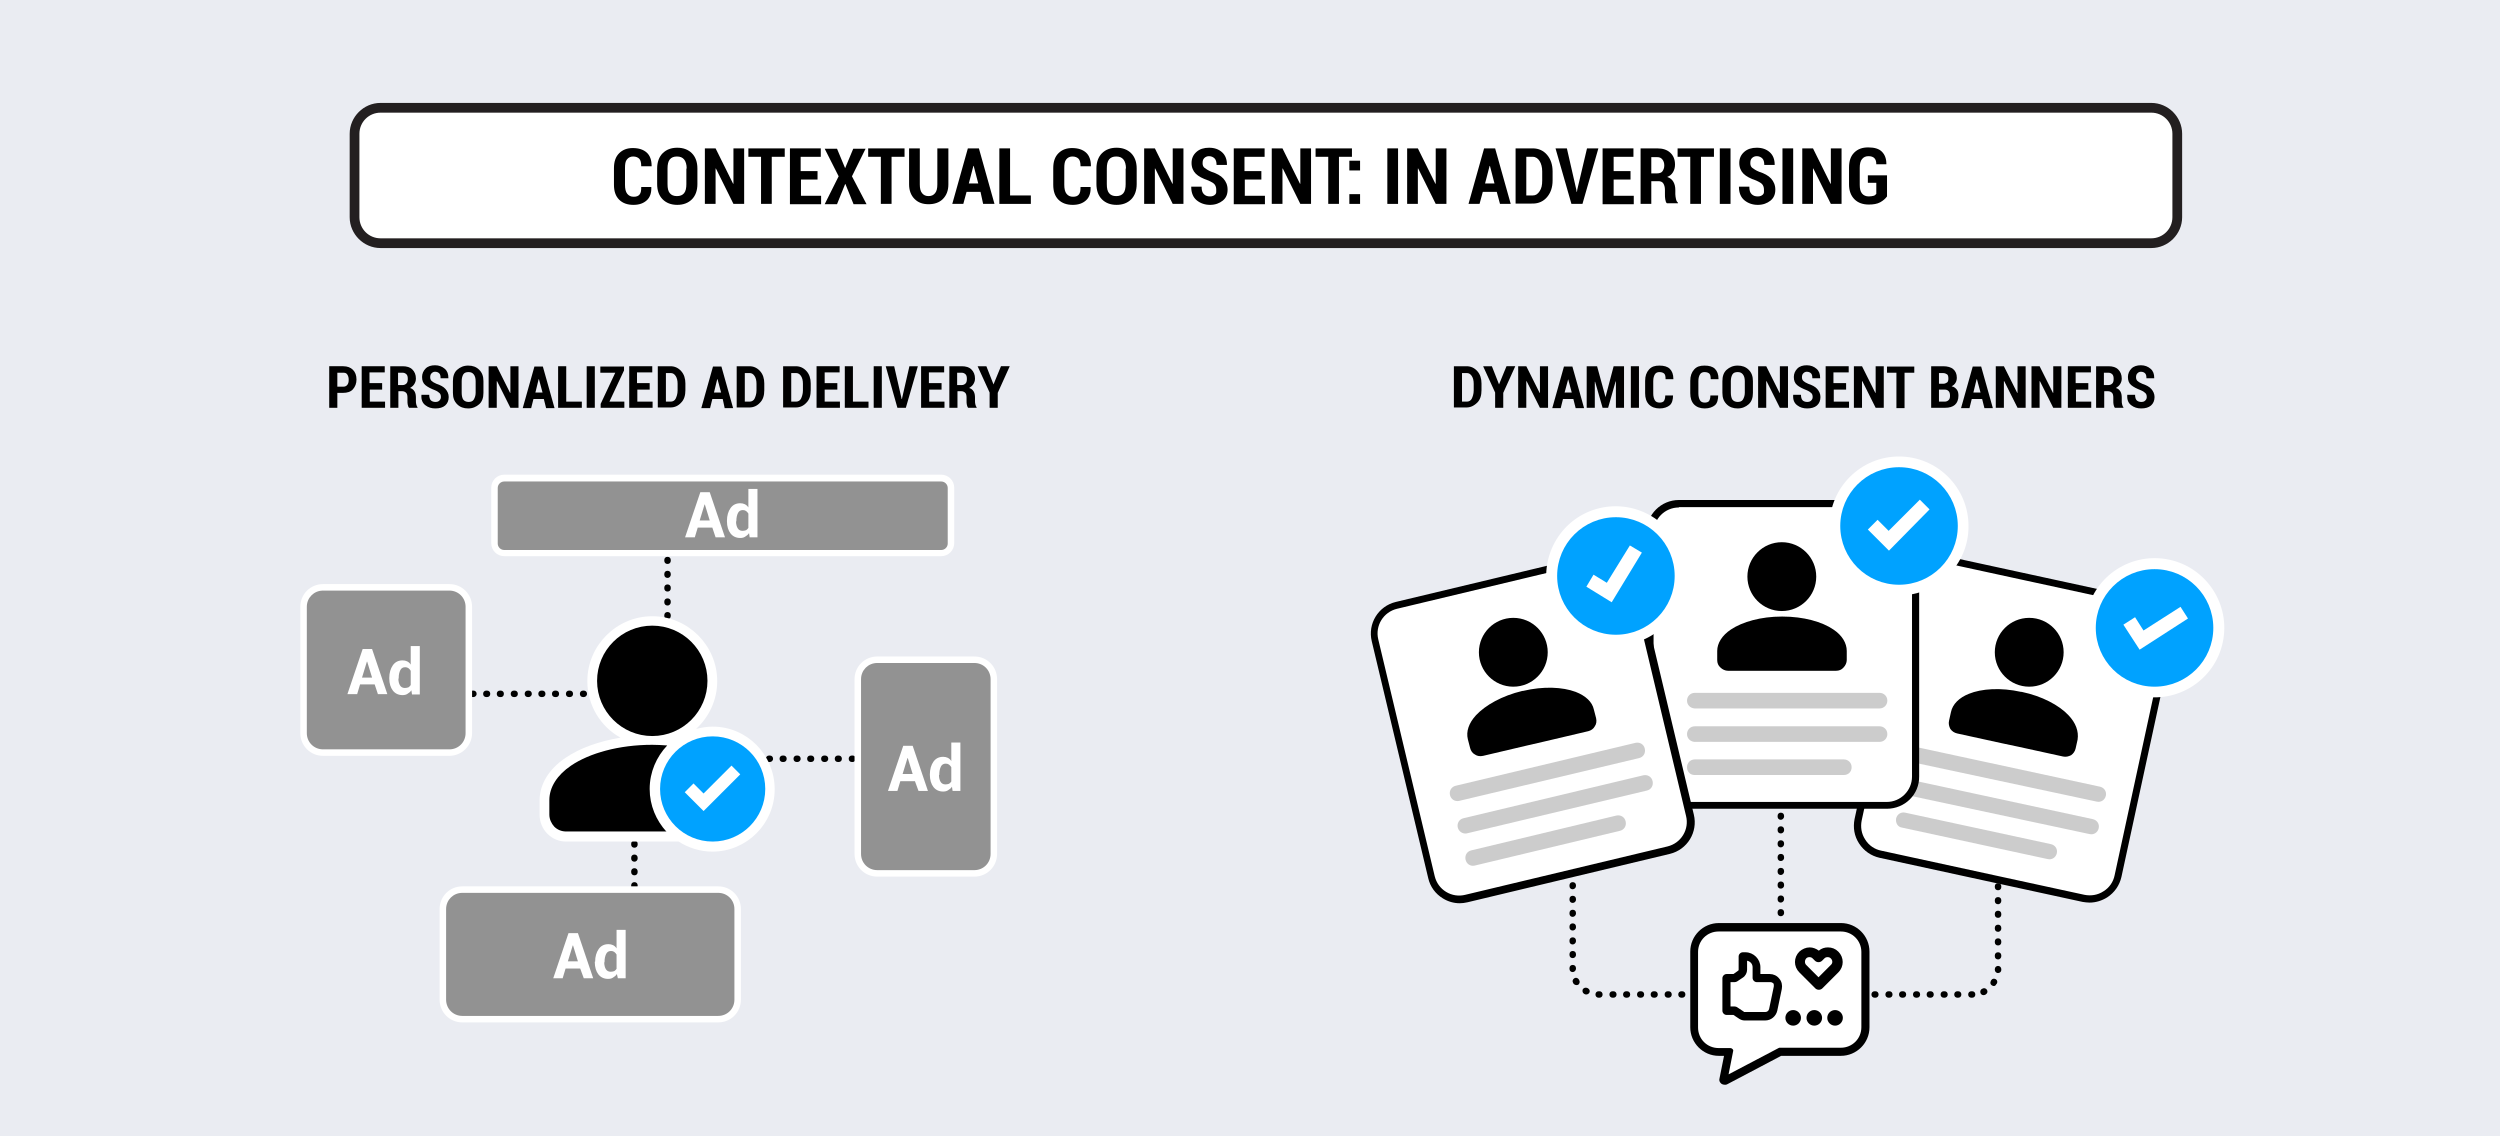 <?xml version="1.0" encoding="utf-8"?>
<!-- Generator: Adobe Illustrator 27.9.6, SVG Export Plug-In . SVG Version: 9.03 Build 54986)  -->
<!DOCTYPE svg PUBLIC "-//W3C//DTD SVG 1.1//EN" "http://www.w3.org/Graphics/SVG/1.1/DTD/svg11.dtd">
<svg version="1.1" id="Layer_1" xmlns:x="http://ns.adobe.com/Extensibility/1.0/" xmlns:i="http://ns.adobe.com/AdobeIllustrator/10.0/" xmlns:graph="http://ns.adobe.com/Graphs/1.0/"
	 xmlns="http://www.w3.org/2000/svg" xmlns:xlink="http://www.w3.org/1999/xlink" x="0px" y="0px" width="770px" height="350px"
	 viewBox="0 0 770 350" style="enable-background:new 0 0 770 350;" xml:space="preserve">
<style type="text/css">
	.st0{fill:#EAECF2;}
	.st1{fill-rule:evenodd;clip-rule:evenodd;fill:#FFFFFF;}
	.st2{fill:#FFFFFF;}
	.st3{fill:#231F20;}
	.st4{fill:#929292;}
	.st5{fill-rule:evenodd;clip-rule:evenodd;}
	.st6{fill-rule:evenodd;clip-rule:evenodd;fill:#00A2FF;}
	.st7{fill:#CCCCCC;}
</style>
<rect x="0" class="st0" width="770" height="350"/>
<g>
	<path d="M205.6,195c-0.6,0-1-0.4-1-1v-0.2c0-0.6,0.4-1,1-1s1,0.4,1,1v0.2C206.6,194.5,206.2,195,205.6,195z M205.6,190.7
		c-0.6,0-1-0.4-1-1v-0.2c0-0.6,0.4-1,1-1s1,0.4,1,1v0.2C206.6,190.3,206.2,190.7,205.6,190.7z M205.6,186.5c-0.6,0-1-0.4-1-1v-0.2
		c0-0.6,0.4-1,1-1s1,0.4,1,1v0.2C206.6,186,206.2,186.5,205.6,186.5z M205.6,182.2c-0.6,0-1-0.4-1-1V181c0-0.6,0.4-1,1-1s1,0.4,1,1
		v0.2C206.6,181.8,206.2,182.2,205.6,182.2z M205.6,178c-0.6,0-1-0.4-1-1v-0.2c0-0.6,0.4-1,1-1s1,0.4,1,1v0.2
		C206.6,177.5,206.2,178,205.6,178z M205.6,173.7c-0.6,0-1-0.4-1-1v-0.2c0-0.6,0.4-1,1-1s1,0.4,1,1v0.2
		C206.6,173.3,206.2,173.7,205.6,173.7z M205.6,169.5c-0.6,0-1-0.4-1-1v-0.2c0-0.6,0.4-1,1-1s1,0.4,1,1v0.2
		C206.6,169,206.2,169.5,205.6,169.5z M205.6,165.2c-0.6,0-1-0.4-1-1V164c0-0.6,0.4-1,1-1s1,0.4,1,1v0.2
		C206.6,164.8,206.2,165.2,205.6,165.2z"/>
</g>
<g>
	<path d="M195.4,273.9c-0.6,0-1-0.4-1-1v-0.2c0-0.6,0.4-1,1-1s1,0.4,1,1v0.2C196.4,273.4,196,273.9,195.4,273.9z M195.4,269.6
		c-0.6,0-1-0.4-1-1v-0.2c0-0.6,0.4-1,1-1s1,0.4,1,1v0.2C196.4,269.2,196,269.6,195.4,269.6z M195.4,265.4c-0.6,0-1-0.4-1-1v-0.2
		c0-0.6,0.4-1,1-1s1,0.4,1,1v0.2C196.4,264.9,196,265.4,195.4,265.4z M195.4,261.1c-0.6,0-1-0.4-1-1v-0.2c0-0.6,0.4-1,1-1s1,0.4,1,1
		v0.2C196.4,260.7,196,261.1,195.4,261.1z M195.4,256.9c-0.6,0-1-0.4-1-1v-0.2c0-0.6,0.4-1,1-1s1,0.4,1,1v0.2
		C196.4,256.4,196,256.9,195.4,256.9z"/>
</g>
<g>
	<path d="M188.3,214.7H188c-0.6,0-1-0.4-1-1s0.4-1,1-1h0.2c0.6,0,1,0.4,1,1S188.8,214.7,188.3,214.7z M184,214.7h-0.2
		c-0.6,0-1-0.4-1-1s0.4-1,1-1h0.2c0.6,0,1,0.4,1,1S184.6,214.7,184,214.7z M179.8,214.7h-0.2c-0.6,0-1-0.4-1-1s0.4-1,1-1h0.2
		c0.6,0,1,0.4,1,1S180.3,214.7,179.8,214.7z M175.5,214.7h-0.2c-0.6,0-1-0.4-1-1s0.4-1,1-1h0.2c0.6,0,1,0.4,1,1
		S176.1,214.7,175.5,214.7z M171.3,214.7H171c-0.6,0-1-0.4-1-1s0.4-1,1-1h0.2c0.6,0,1,0.4,1,1S171.8,214.7,171.3,214.7z M167,214.7
		h-0.2c-0.6,0-1-0.4-1-1s0.4-1,1-1h0.2c0.6,0,1,0.4,1,1S167.6,214.7,167,214.7z M162.8,214.7h-0.2c-0.6,0-1-0.4-1-1s0.4-1,1-1h0.2
		c0.6,0,1,0.4,1,1S163.3,214.7,162.8,214.7z M158.5,214.7h-0.2c-0.6,0-1-0.4-1-1s0.4-1,1-1h0.2c0.6,0,1,0.4,1,1
		S159.1,214.7,158.5,214.7z M154.3,214.7H154c-0.6,0-1-0.4-1-1s0.4-1,1-1h0.2c0.6,0,1,0.4,1,1S154.8,214.7,154.3,214.7z M150,214.7
		h-0.2c-0.6,0-1-0.4-1-1s0.4-1,1-1h0.2c0.6,0,1,0.4,1,1S150.6,214.7,150,214.7z M145.8,214.7h-0.2c-0.6,0-1-0.4-1-1s0.4-1,1-1h0.2
		c0.6,0,1,0.4,1,1S146.3,214.7,145.8,214.7z"/>
</g>
<g>
	<path d="M266.8,234.7h-0.2c-0.6,0-1-0.4-1-1s0.4-1,1-1h0.2c0.6,0,1,0.4,1,1S267.4,234.7,266.8,234.7z M262.6,234.7h-0.2
		c-0.6,0-1-0.4-1-1s0.4-1,1-1h0.2c0.6,0,1,0.4,1,1S263.1,234.7,262.6,234.7z M258.3,234.7h-0.2c-0.6,0-1-0.4-1-1s0.4-1,1-1h0.2
		c0.6,0,1,0.4,1,1S258.9,234.7,258.3,234.7z M254.1,234.7h-0.2c-0.6,0-1-0.4-1-1s0.4-1,1-1h0.2c0.6,0,1,0.4,1,1
		S254.6,234.7,254.1,234.7z M249.8,234.7h-0.2c-0.6,0-1-0.4-1-1s0.4-1,1-1h0.2c0.6,0,1,0.4,1,1S250.4,234.7,249.8,234.7z
		 M245.6,234.7h-0.2c-0.6,0-1-0.4-1-1s0.4-1,1-1h0.2c0.6,0,1,0.4,1,1S246.1,234.7,245.6,234.7z M241.3,234.7h-0.2c-0.6,0-1-0.4-1-1
		s0.4-1,1-1h0.2c0.6,0,1,0.4,1,1S241.9,234.7,241.3,234.7z M237.1,234.7h-0.2c-0.6,0-1-0.4-1-1s0.4-1,1-1h0.2c0.6,0,1,0.4,1,1
		S237.6,234.7,237.1,234.7z"/>
</g>
<path class="st1" d="M219.5,223.8c-1.8,0-3.4,0.3-5.1,0.7c4-3.7,6.5-8.9,6.5-14.7c0-11-9-20-20-20c-11,0-20,9-20,20
	c0,7.5,4.1,14,10.2,17.4c-6.6,1.1-12.5,3.2-16.9,6.2c-5.2,3.5-8,8.2-8,13.1v4.5c0,2.2,0.9,4.3,2.4,5.8c1.6,1.6,3.6,2.4,5.8,2.4h34.6
	c3,1.9,6.6,3.1,10.4,3.1c10.6,0,19.2-8.6,19.2-19.2S230.1,223.8,219.5,223.8z"/>
<g>
	<path d="M447.8,125.6v-12.8h3.9c1.3,0,2.4,0.5,3.3,1.5s1.3,2.3,1.3,3.8v2.1c0,1.6-0.4,2.9-1.3,3.8s-2,1.5-3.3,1.5H447.8z
		 M450.3,114.8v8.9h1.5c0.6,0,1.2-0.3,1.5-0.9s0.6-1.5,0.6-2.5v-2.1c0-1-0.2-1.8-0.6-2.4s-0.9-0.9-1.5-0.9H450.3z"/>
	<path d="M461.7,118.4L461.7,118.4l2.3-5.6h2.7l-3.7,8.2v4.6h-2.5v-4.7l-3.7-8.1h2.7L461.7,118.4z"/>
	<path d="M476.8,125.6h-2.5l-4.1-8.2l-0.1,0v8.2h-2.5v-12.8h2.5l4.1,8.2l0.1,0v-8.2h2.5V125.6z"/>
	<path d="M484.6,122.9h-3.2l-0.7,2.8h-2.6l3.6-12.8h2.6l3.6,12.8h-2.6L484.6,122.9z M481.9,120.9h2.2l-1.1-4.1H483L481.9,120.9z"/>
	<path d="M494.5,122.3L494.5,122.3l2.5-9.5h3.2v12.8h-2.5v-8.1l-0.1,0l-2.3,8.1h-1.7l-2.3-8l-0.1,0v8h-2.5v-12.8h3.2L494.5,122.3z"
		/>
	<path d="M504.8,125.6h-2.5v-12.8h2.5V125.6z"/>
	<path d="M515.3,121.7L515.3,121.7c0,1.4-0.3,2.5-1,3.1s-1.8,1-3.1,1c-1.4,0-2.5-0.4-3.3-1.2s-1.2-2-1.2-3.5v-3.8
		c0-1.5,0.4-2.6,1.2-3.5s1.8-1.2,3.2-1.2c1.4,0,2.5,0.3,3.2,1s1.1,1.7,1.1,3.1l0,0.1h-2.4c0-0.8-0.1-1.4-0.4-1.7s-0.8-0.5-1.5-0.5
		c-0.6,0-1.1,0.2-1.4,0.7s-0.5,1.1-0.5,2.1v3.8c0,0.9,0.2,1.6,0.5,2.1s0.8,0.7,1.5,0.7c0.6,0,1.1-0.2,1.3-0.5s0.4-0.9,0.4-1.7H515.3
		z"/>
	<path d="M529.2,121.7L529.2,121.7c0,1.4-0.3,2.5-1,3.1s-1.8,1-3.1,1c-1.4,0-2.5-0.4-3.3-1.2s-1.2-2-1.2-3.5v-3.8
		c0-1.5,0.4-2.6,1.2-3.5s1.8-1.2,3.2-1.2c1.4,0,2.5,0.3,3.2,1s1.1,1.7,1.1,3.1l0,0.1h-2.4c0-0.8-0.1-1.4-0.4-1.7s-0.8-0.5-1.5-0.5
		c-0.6,0-1.1,0.2-1.4,0.7s-0.5,1.1-0.5,2.1v3.8c0,0.9,0.2,1.6,0.5,2.1s0.8,0.7,1.5,0.7c0.6,0,1.1-0.2,1.3-0.5s0.4-0.9,0.4-1.7H529.2
		z"/>
	<path d="M539.9,121c0,1.5-0.4,2.7-1.3,3.5s-2,1.3-3.4,1.3s-2.5-0.4-3.4-1.3s-1.3-2-1.3-3.5v-3.6c0-1.5,0.4-2.7,1.3-3.5
		s2-1.3,3.4-1.3s2.5,0.4,3.4,1.3s1.3,2,1.3,3.5V121z M537.4,117.4c0-0.9-0.2-1.6-0.6-2.1s-0.9-0.7-1.6-0.7c-0.7,0-1.3,0.2-1.6,0.7
		s-0.5,1.2-0.5,2.1v3.6c0,0.9,0.2,1.7,0.5,2.1s0.9,0.7,1.6,0.7s1.3-0.2,1.6-0.7s0.6-1.2,0.6-2.1V117.4z"/>
	<path d="M550.7,125.6h-2.5l-4.1-8.2l-0.1,0v8.2h-2.5v-12.8h2.5l4.1,8.2l0.1,0v-8.2h2.5V125.6z"/>
	<path d="M558.3,122.3c0-0.5-0.1-0.9-0.4-1.2s-0.7-0.6-1.4-0.9c-1.3-0.5-2.3-1-3-1.6s-1-1.4-1-2.5c0-1,0.4-1.9,1.1-2.6s1.7-1,2.9-1
		c1.2,0,2.2,0.4,3,1.1s1.1,1.6,1.1,2.8l0,0.1h-2.4c0-0.7-0.1-1.2-0.4-1.5s-0.7-0.5-1.3-0.5c-0.5,0-0.8,0.2-1.1,0.5s-0.4,0.7-0.4,1.2
		c0,0.4,0.1,0.8,0.4,1.1s0.8,0.6,1.5,0.9c1.2,0.4,2.2,0.9,2.8,1.6s1,1.5,1,2.5c0,1.1-0.4,2-1.1,2.6s-1.7,0.9-3,0.9
		c-1.2,0-2.2-0.3-3.1-1s-1.3-1.7-1.2-3.1l0-0.1h2.4c0,0.8,0.2,1.4,0.5,1.7s0.8,0.5,1.4,0.5c0.5,0,0.9-0.1,1.2-0.4
		S558.3,122.8,558.3,122.3z"/>
	<path d="M568.7,120h-3.9v3.7h4.7v1.9h-7.2v-12.8h7.1v1.9h-4.7v3.3h3.9V120z"/>
	<path d="M580.2,125.6h-2.5l-4.1-8.2l-0.1,0v8.2h-2.5v-12.8h2.5l4.1,8.2l0.1,0v-8.2h2.5V125.6z"/>
	<path d="M589.6,114.8h-3v10.9h-2.5v-10.9h-2.9v-1.9h8.4V114.8z"/>
	<path d="M594.8,125.6v-12.8h3.7c1.3,0,2.4,0.3,3.1,0.9s1.1,1.5,1.1,2.6c0,0.6-0.1,1.1-0.4,1.6s-0.7,0.8-1.2,1.1
		c0.7,0.1,1.2,0.5,1.6,1s0.5,1.2,0.5,1.9c0,1.2-0.4,2.2-1.1,2.8s-1.7,0.9-3,0.9H594.8z M597.2,118.2h1.3c0.5,0,0.9-0.2,1.2-0.4
		s0.4-0.7,0.4-1.2c0-0.6-0.1-1.1-0.4-1.3s-0.7-0.4-1.3-0.4h-1.2V118.2z M597.2,120v3.7h1.8c0.5,0,0.9-0.2,1.2-0.5s0.4-0.7,0.4-1.3
		c0-0.6-0.1-1.1-0.4-1.4s-0.6-0.5-1.2-0.5H599H597.2z"/>
	<path d="M610.5,122.9h-3.2l-0.7,2.8H604l3.6-12.8h2.6l3.6,12.8h-2.6L610.5,122.9z M607.8,120.9h2.2l-1.1-4.1h-0.1L607.8,120.9z"/>
	<path d="M623.9,125.6h-2.5l-4.1-8.2l-0.1,0v8.2h-2.5v-12.8h2.5l4.1,8.2l0.1,0v-8.2h2.5V125.6z"/>
	<path d="M634.9,125.6h-2.5l-4.1-8.2l-0.1,0v8.2h-2.5v-12.8h2.5l4.1,8.2l0.1,0v-8.2h2.5V125.6z"/>
	<path d="M643.3,120h-3.9v3.7h4.7v1.9h-7.2v-12.8h7.1v1.9h-4.7v3.3h3.9V120z"/>
	<path d="M648.1,120.5v5.1h-2.5v-12.8h3.8c1.3,0,2.3,0.3,3,1s1.1,1.6,1.1,2.8c0,0.7-0.2,1.2-0.5,1.7s-0.8,0.9-1.3,1.2
		c0.7,0.2,1.1,0.6,1.4,1.1s0.4,1.2,0.4,1.9v0.9c0,0.4,0,0.7,0.1,1.1s0.2,0.7,0.4,0.9v0.2h-2.6c-0.2-0.2-0.3-0.5-0.4-0.9
		s-0.1-0.8-0.1-1.3v-0.9c0-0.7-0.1-1.2-0.4-1.5s-0.7-0.5-1.2-0.5H648.1z M648.1,118.6h1.3c0.5,0,0.9-0.2,1.2-0.5s0.4-0.8,0.4-1.4
		c0-0.6-0.1-1.1-0.4-1.4s-0.7-0.5-1.2-0.5h-1.4V118.6z"/>
	<path d="M661.2,122.3c0-0.5-0.1-0.9-0.4-1.2s-0.7-0.6-1.4-0.9c-1.3-0.5-2.3-1-3-1.6s-1-1.4-1-2.5c0-1,0.4-1.9,1.1-2.6s1.7-1,2.9-1
		c1.2,0,2.2,0.4,3,1.1s1.1,1.6,1.1,2.8l0,0.1h-2.4c0-0.7-0.1-1.2-0.4-1.5s-0.7-0.5-1.3-0.5c-0.5,0-0.8,0.2-1.1,0.5s-0.4,0.7-0.4,1.2
		c0,0.4,0.1,0.8,0.4,1.1s0.8,0.6,1.5,0.9c1.2,0.4,2.2,0.9,2.8,1.6s1,1.5,1,2.5c0,1.1-0.4,2-1.1,2.6s-1.7,0.9-3,0.9
		c-1.2,0-2.2-0.3-3.1-1s-1.3-1.7-1.2-3.1l0-0.1h2.4c0,0.8,0.2,1.4,0.5,1.7s0.8,0.5,1.4,0.5c0.5,0,0.9-0.1,1.2-0.4
		S661.2,122.8,661.2,122.3z"/>
</g>
<g>
	<path d="M103.9,121v4.6h-2.5v-12.8h4.3c1.3,0,2.3,0.4,3,1.1s1.1,1.7,1.1,3c0,1.2-0.4,2.2-1.1,3s-1.8,1.1-3,1.1H103.9z M103.9,119.1
		h1.8c0.6,0,1-0.2,1.3-0.6s0.4-0.9,0.4-1.5c0-0.6-0.1-1.1-0.4-1.6s-0.7-0.6-1.3-0.6h-1.8V119.1z"/>
	<path d="M117.8,120h-3.9v3.7h4.7v1.9h-7.2v-12.8h7.1v1.9h-4.7v3.3h3.9V120z"/>
	<path d="M122.7,120.5v5.1h-2.5v-12.8h3.8c1.3,0,2.3,0.3,3,1s1.1,1.6,1.1,2.8c0,0.7-0.2,1.2-0.5,1.7s-0.8,0.9-1.3,1.2
		c0.7,0.2,1.1,0.6,1.4,1.1s0.4,1.2,0.4,1.9v0.9c0,0.4,0,0.7,0.1,1.1s0.2,0.7,0.4,0.9v0.2h-2.6c-0.2-0.2-0.3-0.5-0.4-0.9
		s-0.1-0.8-0.1-1.3v-0.9c0-0.7-0.1-1.2-0.4-1.5s-0.7-0.5-1.2-0.5H122.7z M122.7,118.6h1.3c0.5,0,0.9-0.2,1.2-0.5s0.4-0.8,0.4-1.4
		c0-0.6-0.1-1.1-0.4-1.4s-0.7-0.5-1.2-0.5h-1.4V118.6z"/>
	<path d="M135.8,122.3c0-0.5-0.1-0.9-0.4-1.2s-0.7-0.6-1.4-0.9c-1.3-0.5-2.3-1-3-1.6s-1-1.4-1-2.5c0-1,0.4-1.9,1.1-2.6s1.7-1,2.9-1
		c1.2,0,2.2,0.4,3,1.1s1.1,1.6,1.1,2.8l0,0.1h-2.4c0-0.7-0.1-1.2-0.4-1.5s-0.7-0.5-1.3-0.5c-0.5,0-0.8,0.2-1.1,0.5s-0.4,0.7-0.4,1.2
		c0,0.4,0.1,0.8,0.4,1.1s0.8,0.6,1.5,0.9c1.2,0.4,2.2,0.9,2.8,1.6s1,1.5,1,2.5c0,1.1-0.4,2-1.1,2.6s-1.7,0.9-3,0.9
		c-1.2,0-2.2-0.3-3.1-1c-0.9-0.7-1.3-1.7-1.2-3.1l0-0.1h2.4c0,0.8,0.2,1.4,0.5,1.7s0.8,0.5,1.4,0.5c0.5,0,0.9-0.1,1.2-0.4
		S135.8,122.8,135.8,122.3z"/>
	<path d="M148.9,121c0,1.5-0.4,2.7-1.3,3.5s-2,1.3-3.4,1.3s-2.5-0.4-3.4-1.3s-1.3-2-1.3-3.5v-3.6c0-1.5,0.4-2.7,1.3-3.5
		s2-1.3,3.4-1.3s2.5,0.4,3.4,1.3s1.3,2,1.3,3.5V121z M146.5,117.4c0-0.9-0.2-1.6-0.6-2.1s-0.9-0.7-1.6-0.7c-0.7,0-1.3,0.2-1.6,0.7
		s-0.5,1.2-0.5,2.1v3.6c0,0.9,0.2,1.7,0.5,2.1s0.9,0.7,1.6,0.7s1.3-0.2,1.6-0.7s0.6-1.2,0.6-2.1V117.4z"/>
	<path d="M159.7,125.6h-2.5l-4.1-8.2l-0.1,0v8.2h-2.5v-12.8h2.5l4.1,8.2l0.1,0v-8.2h2.5V125.6z"/>
	<path d="M167.5,122.9h-3.2l-0.7,2.8H161l3.6-12.8h2.6l3.6,12.8h-2.6L167.5,122.9z M164.9,120.9h2.2l-1.1-4.1h-0.1L164.9,120.9z"/>
	<path d="M174.4,123.7h4.8v1.9h-7.3v-12.8h2.5V123.7z"/>
	<path d="M183.2,125.6h-2.5v-12.8h2.5V125.6z"/>
	<path d="M187.7,123.7h4.6v1.9H185v-1.2l4.5-9.6h-4.6v-1.9h7.3v1.2L187.7,123.7z"/>
	<path d="M200.2,120h-3.9v3.7h4.7v1.9h-7.2v-12.8h7.1v1.9h-4.7v3.3h3.9V120z"/>
	<path d="M202.6,125.6v-12.8h3.9c1.3,0,2.4,0.5,3.3,1.5s1.3,2.3,1.3,3.8v2.1c0,1.6-0.4,2.9-1.3,3.8c-0.9,1-2,1.5-3.3,1.5H202.6z
		 M205.1,114.8v8.9h1.5c0.6,0,1.2-0.3,1.5-0.9s0.6-1.5,0.6-2.5v-2.1c0-1-0.2-1.8-0.6-2.4s-0.9-0.9-1.5-0.9H205.1z"/>
	<path d="M222.6,122.9h-3.2l-0.7,2.8H216l3.6-12.8h2.6l3.6,12.8h-2.6L222.6,122.9z M219.9,120.9h2.2l-1.1-4.1h-0.1L219.9,120.9z"/>
	<path d="M226.9,125.6v-12.8h3.9c1.3,0,2.4,0.5,3.3,1.5s1.3,2.3,1.3,3.8v2.1c0,1.6-0.4,2.9-1.3,3.8c-0.9,1-2,1.5-3.3,1.5H226.9z
		 M229.4,114.8v8.9h1.5c0.6,0,1.2-0.3,1.5-0.9s0.6-1.5,0.6-2.5v-2.1c0-1-0.2-1.8-0.6-2.4s-0.9-0.9-1.5-0.9H229.4z"/>
	<path d="M241.2,125.6v-12.8h3.9c1.3,0,2.4,0.5,3.3,1.5s1.3,2.3,1.3,3.8v2.1c0,1.6-0.4,2.9-1.3,3.8c-0.9,1-2,1.5-3.3,1.5H241.2z
		 M243.7,114.8v8.9h1.5c0.6,0,1.2-0.3,1.5-0.9s0.6-1.5,0.6-2.5v-2.1c0-1-0.2-1.8-0.6-2.4s-0.9-0.9-1.5-0.9H243.7z"/>
	<path d="M257.9,120H254v3.7h4.7v1.9h-7.2v-12.8h7.1v1.9H254v3.3h3.9V120z"/>
	<path d="M262.7,123.7h4.8v1.9h-7.3v-12.8h2.5V123.7z"/>
	<path d="M271.6,125.6h-2.5v-12.8h2.5V125.6z"/>
	<path d="M277.6,122.4l0.1,0.5h0.1l0.1-0.5l2.2-9.6h2.6l-3.7,12.8h-2.6l-3.6-12.8h2.6L277.6,122.4z"/>
	<path d="M290.1,120h-3.9v3.7h4.7v1.9h-7.2v-12.8h7.1v1.9h-4.7v3.3h3.9V120z"/>
	<path d="M294.9,120.5v5.1h-2.5v-12.8h3.8c1.3,0,2.3,0.3,3,1c0.7,0.7,1.1,1.6,1.1,2.8c0,0.7-0.2,1.2-0.5,1.7
		c-0.3,0.5-0.8,0.9-1.3,1.2c0.7,0.2,1.1,0.6,1.4,1.1s0.4,1.2,0.4,1.9v0.9c0,0.4,0,0.7,0.1,1.1s0.2,0.7,0.4,0.9v0.2h-2.6
		c-0.2-0.2-0.3-0.5-0.4-0.9c-0.1-0.4-0.1-0.8-0.1-1.3v-0.9c0-0.7-0.1-1.2-0.4-1.5s-0.7-0.5-1.2-0.5H294.9z M294.9,118.6h1.3
		c0.5,0,0.9-0.2,1.2-0.5s0.4-0.8,0.4-1.4c0-0.6-0.1-1.1-0.4-1.4s-0.7-0.5-1.2-0.5h-1.4V118.6z"/>
	<path d="M306,118.4L306,118.4l2.3-5.6h2.7l-3.7,8.2v4.6h-2.5v-4.7l-3.7-8.1h2.7L306,118.4z"/>
</g>
<g>
	<path class="st2" d="M662.6,74.9H117.2c-4.4,0-8-3.6-8-8V41.2c0-4.4,3.6-8,8-8h545.4c4.4,0,8,3.6,8,8v25.7
		C670.6,71.3,667,74.9,662.6,74.9z"/>
	<path class="st3" d="M662.6,76.4H117.2c-5.2,0-9.5-4.3-9.5-9.5V41.2c0-5.2,4.3-9.5,9.5-9.5h545.4c5.2,0,9.5,4.3,9.5,9.5v25.7
		C672.1,72.1,667.8,76.4,662.6,76.4z M117.2,34.7c-3.6,0-6.5,2.9-6.5,6.5v25.7c0,3.6,2.9,6.5,6.5,6.5h545.4c3.6,0,6.5-2.9,6.5-6.5
		V41.2c0-3.6-2.9-6.5-6.5-6.5H117.2z"/>
</g>
<g>
	<path d="M200.6,57.5L200.6,57.5c0.1,1.9-0.4,3.3-1.4,4.2s-2.3,1.4-4.1,1.4c-1.8,0-3.3-0.5-4.4-1.6s-1.6-2.6-1.6-4.6v-5.1
		c0-2,0.5-3.5,1.6-4.6s2.5-1.6,4.2-1.6c1.9,0,3.3,0.5,4.3,1.4s1.5,2.3,1.5,4.1l0,0.1h-3.2c0-1.1-0.2-1.9-0.6-2.3s-1-0.7-1.9-0.7
		c-0.8,0-1.4,0.3-1.9,0.9s-0.6,1.5-0.6,2.7v5.1c0,1.2,0.2,2.2,0.7,2.8s1.1,0.9,2,0.9c0.8,0,1.4-0.2,1.8-0.7s0.5-1.2,0.5-2.3H200.6z"
		/>
	<path d="M214.8,56.7c0,2-0.6,3.6-1.7,4.7s-2.6,1.7-4.5,1.7s-3.4-0.6-4.5-1.7s-1.7-2.7-1.7-4.7v-4.8c0-2,0.6-3.6,1.7-4.7
		s2.6-1.7,4.5-1.7s3.4,0.6,4.5,1.7s1.7,2.7,1.7,4.7V56.7z M211.5,51.9c0-1.2-0.3-2.2-0.8-2.8s-1.2-0.9-2.2-0.9c-1,0-1.7,0.3-2.2,0.9
		s-0.7,1.6-0.7,2.8v4.8c0,1.3,0.2,2.2,0.7,2.8s1.2,0.9,2.2,0.9s1.7-0.3,2.2-0.9s0.7-1.6,0.7-2.8V51.9z"/>
	<path d="M229.2,62.8h-3.3l-5.4-10.9l-0.1,0v10.9h-3.3V45.7h3.3l5.4,10.9l0.1,0V45.7h3.3V62.8z"/>
	<path d="M241.7,48.3h-4v14.5h-3.3V48.3h-3.9v-2.6h11.2V48.3z"/>
	<path d="M251.9,55.3h-5.2v5h6.2v2.6h-9.6V45.7h9.5v2.6h-6.2v4.4h5.2V55.3z"/>
	<path d="M260.3,51.8L260.3,51.8l2.5-6h3.8l-4.2,8.5l4.5,8.6h-4l-2.5-6.2h-0.1l-2.5,6.2H254l4.3-8.6l-4.3-8.5h3.8L260.3,51.8z"/>
	<path d="M278.6,48.3h-4v14.5h-3.3V48.3h-3.9v-2.6h11.2V48.3z"/>
	<path d="M292.1,45.7v11.1c0,1.9-0.6,3.4-1.7,4.5s-2.6,1.6-4.4,1.6c-1.8,0-3.2-0.5-4.3-1.6s-1.7-2.6-1.7-4.5V45.7h3.3v11.1
		c0,1.2,0.2,2.1,0.7,2.7s1.1,0.9,2,0.9c0.9,0,1.5-0.3,2-0.9s0.7-1.5,0.7-2.7V45.7H292.1z"/>
	<path d="M302,59.1h-4.3l-1,3.7h-3.4l4.8-17.1h3.4l4.8,17.1h-3.5L302,59.1z M298.4,56.5h2.9l-1.4-5.4h-0.1L298.4,56.5z"/>
	<path d="M311.1,60.2h6.4v2.6h-9.7V45.7h3.3V60.2z"/>
	<path d="M335.9,57.5L335.9,57.5c0.1,1.9-0.4,3.3-1.4,4.2s-2.3,1.4-4.1,1.4c-1.8,0-3.3-0.5-4.4-1.6s-1.6-2.6-1.6-4.6v-5.1
		c0-2,0.5-3.5,1.6-4.6s2.5-1.6,4.2-1.6c1.9,0,3.3,0.5,4.3,1.4s1.5,2.3,1.5,4.1l0,0.1h-3.2c0-1.1-0.2-1.9-0.6-2.3s-1-0.7-1.9-0.7
		c-0.8,0-1.4,0.3-1.9,0.9s-0.6,1.5-0.6,2.7v5.1c0,1.2,0.2,2.2,0.7,2.8s1.1,0.9,2,0.9c0.8,0,1.4-0.2,1.8-0.7s0.5-1.2,0.5-2.3H335.9z"
		/>
	<path d="M350.1,56.7c0,2-0.6,3.6-1.7,4.7s-2.6,1.7-4.5,1.7s-3.4-0.6-4.5-1.7s-1.7-2.7-1.7-4.7v-4.8c0-2,0.6-3.6,1.7-4.7
		s2.6-1.7,4.5-1.7s3.4,0.6,4.5,1.7s1.7,2.7,1.7,4.7V56.7z M346.8,51.9c0-1.2-0.3-2.2-0.8-2.8s-1.2-0.9-2.2-0.9c-1,0-1.7,0.3-2.2,0.9
		s-0.7,1.6-0.7,2.8v4.8c0,1.3,0.2,2.2,0.7,2.8s1.2,0.9,2.2,0.9s1.7-0.3,2.2-0.9s0.7-1.6,0.7-2.8V51.9z"/>
	<path d="M364.5,62.8h-3.3l-5.4-10.9l-0.1,0v10.9h-3.3V45.7h3.3l5.4,10.9l0.1,0V45.7h3.3V62.8z"/>
	<path d="M374.6,58.4c0-0.7-0.2-1.2-0.5-1.6s-1-0.8-1.9-1.2c-1.8-0.6-3.1-1.3-3.9-2.1s-1.3-1.9-1.3-3.3c0-1.4,0.5-2.5,1.5-3.4
		s2.3-1.3,3.9-1.3c1.7,0,3,0.5,4,1.4s1.5,2.2,1.5,3.8l0,0.1h-3.2c0-0.9-0.2-1.6-0.6-2s-1-0.7-1.7-0.7c-0.6,0-1.1,0.2-1.5,0.6
		s-0.5,0.9-0.5,1.6c0,0.6,0.2,1.1,0.6,1.4s1.1,0.8,2.1,1.2c1.6,0.5,2.9,1.2,3.7,2.1s1.3,2,1.3,3.4c0,1.5-0.5,2.6-1.5,3.4
		s-2.3,1.3-3.9,1.3c-1.6,0-3-0.5-4.1-1.4s-1.7-2.3-1.7-4.1l0-0.1h3.2c0,1.1,0.2,1.8,0.7,2.3s1.1,0.7,1.9,0.7c0.7,0,1.2-0.2,1.6-0.6
		S374.6,59,374.6,58.4z"/>
	<path d="M388.6,55.3h-5.2v5h6.2v2.6h-9.6V45.7h9.5v2.6h-6.2v4.4h5.2V55.3z"/>
	<path d="M403.8,62.8h-3.3l-5.4-10.9l-0.1,0v10.9h-3.3V45.7h3.3l5.4,10.9l0.1,0V45.7h3.3V62.8z"/>
	<path d="M416.4,48.3h-4v14.5h-3.3V48.3h-3.9v-2.6h11.2V48.3z"/>
	<path d="M418.9,52.5h-3.3v-3h3.3V52.5z M418.9,62.8h-3.3v-3h3.3V62.8z"/>
	<path d="M430.6,62.8h-3.3V45.7h3.3V62.8z"/>
	<path d="M445.5,62.8h-3.3l-5.4-10.9l-0.1,0v10.9h-3.3V45.7h3.3l5.4,10.9l0.1,0V45.7h3.3V62.8z"/>
	<path d="M461,59.1h-4.3l-1,3.7h-3.4l4.8-17.1h3.4l4.8,17.1H462L461,59.1z M457.4,56.5h2.9l-1.4-5.4h-0.1L457.4,56.5z"/>
	<path d="M466.8,62.8V45.7h5.3c1.8,0,3.3,0.7,4.4,2s1.7,3,1.7,5.1v2.8c0,2.1-0.6,3.8-1.7,5.1s-2.6,2-4.4,2H466.8z M470.1,48.3v11.9
		h2c0.9,0,1.5-0.4,2.1-1.3s0.8-1.9,0.8-3.3v-2.8c0-1.3-0.3-2.4-0.8-3.2s-1.2-1.3-2.1-1.3H470.1z"/>
	<path d="M485.5,58.4l0.1,0.7h0.1l0.1-0.7l3-12.7h3.5l-4.9,17.1h-3.4l-4.9-17.1h3.5L485.5,58.4z"/>
	<path d="M502.2,55.3H497v5h6.2v2.6h-9.6V45.7h9.5v2.6H497v4.4h5.2V55.3z"/>
	<path d="M508.6,56v6.8h-3.3V45.7h5.1c1.7,0,3,0.4,4,1.3s1.5,2.1,1.5,3.7c0,0.9-0.2,1.6-0.6,2.3s-1,1.2-1.8,1.5
		c0.9,0.3,1.5,0.8,1.9,1.5s0.6,1.5,0.6,2.6v1.2c0,0.5,0.1,1,0.2,1.5s0.3,0.9,0.6,1.1v0.2h-3.4c-0.3-0.2-0.4-0.7-0.5-1.2
		s-0.1-1.1-0.1-1.7v-1.2c0-0.9-0.2-1.5-0.5-2s-0.9-0.7-1.5-0.7H508.6z M508.6,53.4h1.8c0.7,0,1.3-0.2,1.6-0.6s0.6-1,0.6-1.8
		c0-0.8-0.2-1.4-0.6-1.9s-0.9-0.7-1.6-0.7h-1.8V53.4z"/>
	<path d="M527.9,48.3h-4v14.5h-3.3V48.3h-3.9v-2.6h11.2V48.3z"/>
	<path d="M533,62.8h-3.3V45.7h3.3V62.8z"/>
	<path d="M543.3,58.4c0-0.7-0.2-1.2-0.5-1.6s-1-0.8-1.9-1.2c-1.8-0.6-3.1-1.3-3.9-2.1s-1.3-1.9-1.3-3.3c0-1.4,0.5-2.5,1.5-3.4
		s2.3-1.3,3.9-1.3c1.7,0,3,0.5,4,1.4s1.5,2.2,1.5,3.8l0,0.1h-3.2c0-0.9-0.2-1.6-0.6-2s-1-0.7-1.7-0.7c-0.6,0-1.1,0.2-1.5,0.6
		s-0.5,0.9-0.5,1.6c0,0.6,0.2,1.1,0.6,1.4s1.1,0.8,2.1,1.2c1.6,0.5,2.9,1.2,3.7,2.1s1.3,2,1.3,3.4c0,1.5-0.5,2.6-1.5,3.4
		s-2.3,1.3-3.9,1.3c-1.6,0-3-0.5-4.1-1.4s-1.7-2.3-1.7-4.1l0-0.1h3.2c0,1.1,0.2,1.8,0.7,2.3s1.1,0.7,1.9,0.7c0.7,0,1.2-0.2,1.6-0.6
		S543.3,59,543.3,58.4z"/>
	<path d="M552.2,62.8H549V45.7h3.3V62.8z"/>
	<path d="M567.2,62.8h-3.3l-5.4-10.9l-0.1,0v10.9h-3.3V45.7h3.3l5.4,10.9l0.1,0V45.7h3.3V62.8z"/>
	<path d="M581.2,60.5c-0.5,0.7-1.2,1.3-2.1,1.8S577,63,575.6,63c-1.8,0-3.3-0.5-4.4-1.6s-1.7-2.6-1.7-4.6v-5.2c0-2,0.5-3.5,1.6-4.6
		s2.5-1.6,4.3-1.6c1.9,0,3.3,0.4,4.2,1.3s1.4,2.1,1.4,3.8l0,0.1h-3.1c0-0.9-0.2-1.5-0.6-1.9s-1-0.6-1.8-0.6c-0.9,0-1.5,0.3-2,0.9
		s-0.7,1.5-0.7,2.7v5.2c0,1.2,0.2,2.1,0.7,2.7s1.2,0.9,2.1,0.9c0.6,0,1.1-0.1,1.5-0.2s0.6-0.4,0.8-0.6v-3.4h-2.6v-2.3h5.9V60.5z"/>
</g>
<g>
	<g>
		<path class="st4" d="M221.2,313.9h-78.8c-3.3,0-6-2.7-6-6V280c0-3.3,2.7-6,6-6h78.8c3.3,0,6,2.7,6,6v27.9
			C227.2,311.2,224.5,313.9,221.2,313.9z"/>
		<path class="st2" d="M221.2,314.9h-78.8c-3.9,0-7-3.1-7-7V280c0-3.9,3.1-7,7-7h78.8c3.9,0,7,3.1,7,7v27.9
			C228.2,311.8,225.1,314.9,221.2,314.9z M142.4,275c-2.8,0-5,2.2-5,5v27.9c0,2.8,2.2,5,5,5h78.8c2.8,0,5-2.2,5-5V280
			c0-2.8-2.2-5-5-5H142.4z"/>
	</g>
	<g>
		<path class="st2" d="M178.7,298.3h-4.5l-0.9,3h-2.9l4.7-13.9h2.9l4.7,13.9h-2.9L178.7,298.3z M174.9,296.1h3.1l-1.5-4.9h-0.1
			L174.9,296.1z"/>
		<path class="st2" d="M183.3,296.2c0-1.6,0.4-2.9,1.1-3.9c0.7-1,1.7-1.5,3-1.5c0.5,0,1,0.1,1.4,0.3c0.4,0.2,0.8,0.5,1.1,1v-5.7h2.8
			v14.9h-2.4L190,300c-0.3,0.5-0.7,0.8-1.2,1.1c-0.4,0.3-1,0.4-1.5,0.4c-1.3,0-2.3-0.5-3-1.4c-0.7-0.9-1.1-2.2-1.1-3.7V296.2z
			 M186.1,296.4c0,0.9,0.2,1.6,0.5,2.1c0.3,0.5,0.8,0.8,1.5,0.8c0.4,0,0.8-0.1,1.1-0.2c0.3-0.2,0.5-0.4,0.7-0.7v-4.4
			c-0.2-0.3-0.4-0.6-0.7-0.8s-0.6-0.3-1-0.3c-0.7,0-1.2,0.3-1.5,0.9c-0.3,0.6-0.5,1.4-0.5,2.4V296.4z"/>
	</g>
</g>
<g>
	<g>
		<path class="st4" d="M300.1,269h-29.9c-3.3,0-6-2.7-6-6v-53.8c0-3.3,2.7-6,6-6h29.9c3.3,0,6,2.7,6,6V263
			C306.1,266.3,303.4,269,300.1,269z"/>
		<path class="st2" d="M300.1,270h-29.9c-3.9,0-7-3.1-7-7v-53.8c0-3.9,3.1-7,7-7h29.9c3.9,0,7,3.1,7,7V263
			C307.1,266.9,304,270,300.1,270z M270.2,204.2c-2.8,0-5,2.2-5,5V263c0,2.8,2.2,5,5,5h29.9c2.8,0,5-2.2,5-5v-53.8c0-2.8-2.2-5-5-5
			H270.2z"/>
	</g>
	<g>
		<path class="st2" d="M281.8,240.6h-4.5l-0.9,3h-2.9l4.7-13.9h2.9l4.7,13.9h-2.9L281.8,240.6z M278,238.4h3.1l-1.5-4.9h-0.1
			L278,238.4z"/>
		<path class="st2" d="M286.4,238.5c0-1.6,0.4-2.9,1.1-3.9c0.7-1,1.7-1.5,3-1.5c0.5,0,1,0.1,1.4,0.3c0.4,0.2,0.8,0.5,1.1,1v-5.7h2.8
			v14.9h-2.4l-0.2-1.3c-0.3,0.5-0.7,0.8-1.2,1.1c-0.4,0.3-1,0.4-1.5,0.4c-1.3,0-2.3-0.5-3-1.4c-0.7-0.9-1.1-2.2-1.1-3.7V238.5z
			 M289.2,238.7c0,0.9,0.2,1.6,0.5,2.1c0.3,0.5,0.8,0.8,1.5,0.8c0.4,0,0.8-0.1,1.1-0.2c0.3-0.2,0.5-0.4,0.7-0.7v-4.4
			c-0.2-0.3-0.4-0.6-0.7-0.8s-0.6-0.3-1-0.3c-0.7,0-1.2,0.3-1.5,0.9c-0.3,0.6-0.5,1.4-0.5,2.4V238.7z"/>
	</g>
</g>
<g>
	<g>
		<path class="st4" d="M138.4,231.8H99.5c-3.3,0-6-2.7-6-6v-38.9c0-3.3,2.7-6,6-6h38.9c3.3,0,6,2.7,6,6v38.9
			C144.4,229.1,141.7,231.8,138.4,231.8z"/>
		<path class="st2" d="M138.4,232.8H99.5c-3.9,0-7-3.1-7-7v-38.9c0-3.9,3.1-7,7-7h38.9c3.9,0,7,3.1,7,7v38.9
			C145.4,229.7,142.2,232.8,138.4,232.8z M99.5,181.9c-2.8,0-5,2.2-5,5v38.9c0,2.8,2.2,5,5,5h38.9c2.8,0,5-2.2,5-5v-38.9
			c0-2.8-2.2-5-5-5H99.5z"/>
	</g>
	<g>
		<path class="st2" d="M115.4,210.8h-4.5l-0.9,3H107l4.7-13.9h2.9l4.7,13.9h-2.9L115.4,210.8z M111.5,208.7h3.1l-1.5-4.9h-0.1
			L111.5,208.7z"/>
		<path class="st2" d="M119.9,208.8c0-1.6,0.4-2.9,1.1-3.9c0.7-1,1.7-1.5,3-1.5c0.5,0,1,0.1,1.4,0.3c0.4,0.2,0.8,0.5,1.1,1v-5.7h2.8
			v14.9h-2.4l-0.2-1.3c-0.3,0.5-0.7,0.8-1.2,1.1c-0.4,0.3-1,0.4-1.5,0.4c-1.3,0-2.3-0.5-3-1.4c-0.7-0.9-1.1-2.2-1.1-3.7V208.8z
			 M122.7,209c0,0.9,0.2,1.6,0.5,2.1c0.3,0.5,0.8,0.8,1.5,0.8c0.4,0,0.8-0.1,1.1-0.2c0.3-0.2,0.5-0.4,0.7-0.7v-4.4
			c-0.2-0.3-0.4-0.6-0.7-0.8s-0.6-0.3-1-0.3c-0.7,0-1.2,0.3-1.5,0.9c-0.3,0.6-0.5,1.4-0.5,2.4V209z"/>
	</g>
</g>
<g>
	<g>
		<path class="st4" d="M289.9,170.3H155.3c-1.6,0-3-1.3-3-3v-17.1c0-1.7,1.4-3,3-3h134.6c1.7,0,3,1.3,3,3v17.1
			C292.9,169,291.5,170.3,289.9,170.3z"/>
		<path class="st2" d="M289.9,171.3H155.3c-2.2,0-4-1.8-4-4v-17.1c0-2.2,1.8-4,4-4h134.6c2.2,0,4,1.8,4,4v17.1
			C293.9,169.5,292.1,171.3,289.9,171.3z M155.3,148.3c-1.1,0-2,0.9-2,2v17.1c0,1.1,0.9,2,2,2h134.6c1.1,0,2-0.9,2-2v-17.1
			c0-1.1-0.9-2-2-2H155.3z"/>
	</g>
	<g>
		<path class="st2" d="M219.4,162.5h-4.5l-0.9,3H211l4.7-13.9h2.9l4.7,13.9h-2.9L219.4,162.5z M215.5,160.3h3.1l-1.5-4.9h-0.1
			L215.5,160.3z"/>
		<path class="st2" d="M223.9,160.4c0-1.6,0.4-2.9,1.1-3.9c0.7-1,1.7-1.5,3-1.5c0.5,0,1,0.1,1.4,0.3c0.4,0.2,0.8,0.5,1.1,1v-5.7h2.8
			v14.9h-2.4l-0.2-1.3c-0.3,0.5-0.7,0.8-1.2,1.1c-0.4,0.3-1,0.4-1.5,0.4c-1.3,0-2.3-0.5-3-1.4c-0.7-0.9-1.1-2.2-1.1-3.7V160.4z
			 M226.7,160.6c0,0.9,0.2,1.6,0.5,2.1c0.3,0.5,0.8,0.8,1.5,0.8c0.4,0,0.8-0.1,1.1-0.2c0.3-0.2,0.5-0.4,0.7-0.7v-4.4
			c-0.2-0.3-0.4-0.6-0.7-0.8s-0.6-0.3-1-0.3c-0.7,0-1.2,0.3-1.5,0.9c-0.3,0.6-0.5,1.4-0.5,2.4V160.6z"/>
	</g>
</g>
<circle class="st5" cx="200.9" cy="209.7" r="17"/>
<path class="st5" d="M205.3,256.2c-3.2-3.5-5.2-8.1-5.2-13.2c0-5.2,2.1-9.9,5.4-13.4c-1.5-0.1-3.1-0.2-4.6-0.2
	c-10.3,0-19.4,2.6-25,6.4c-4.3,2.9-6.7,6.7-6.7,10.6v4.5c0,1.4,0.6,2.7,1.5,3.7c1,1,2.3,1.5,3.7,1.5H205.3z"/>
<circle class="st6" cx="219.5" cy="243" r="16.2"/>
<g>
	<path class="st2" d="M216.7,249.8l-5.8-5.8l2.7-2.7l3.1,3.1l8.6-8.6l2.7,2.7L216.7,249.8z"/>
</g>
<g>
	<path d="M607.4,307.3h-0.2c-0.6,0-1-0.4-1-1s0.4-1,1-1h0.2c0.6,0,1,0.4,1,1S608,307.3,607.4,307.3z M603.1,307.3h-0.2
		c-0.6,0-1-0.4-1-1s0.4-1,1-1h0.2c0.6,0,1,0.4,1,1S603.7,307.3,603.1,307.3z M598.9,307.3h-0.2c-0.6,0-1-0.4-1-1s0.4-1,1-1h0.2
		c0.6,0,1,0.4,1,1S599.5,307.3,598.9,307.3z M594.6,307.3h-0.2c-0.6,0-1-0.4-1-1s0.4-1,1-1h0.2c0.6,0,1,0.4,1,1
		S595.2,307.3,594.6,307.3z M590.4,307.3h-0.2c-0.6,0-1-0.4-1-1s0.4-1,1-1h0.2c0.6,0,1,0.4,1,1S591,307.3,590.4,307.3z M586.1,307.3
		h-0.2c-0.6,0-1-0.4-1-1s0.4-1,1-1h0.2c0.6,0,1,0.4,1,1S586.7,307.3,586.1,307.3z M581.9,307.3h-0.2c-0.6,0-1-0.4-1-1s0.4-1,1-1h0.2
		c0.6,0,1,0.4,1,1S582.5,307.3,581.9,307.3z M577.6,307.3h-0.2c-0.6,0-1-0.4-1-1s0.4-1,1-1h0.2c0.6,0,1,0.4,1,1
		S578.2,307.3,577.6,307.3z M573.4,307.3h-0.2c-0.6,0-1-0.4-1-1s0.4-1,1-1h0.2c0.6,0,1,0.4,1,1S574,307.3,573.4,307.3z M569.1,307.3
		h-0.2c-0.6,0-1-0.4-1-1s0.4-1,1-1h0.2c0.6,0,1,0.4,1,1S569.7,307.3,569.1,307.3z M564.9,307.3h-0.2c-0.6,0-1-0.4-1-1s0.4-1,1-1h0.2
		c0.6,0,1,0.4,1,1S565.5,307.3,564.9,307.3z M560.6,307.3h-0.2c-0.6,0-1-0.4-1-1s0.4-1,1-1h0.2c0.6,0,1,0.4,1,1
		S561.2,307.3,560.6,307.3z M556.4,307.3h-0.2c-0.6,0-1-0.4-1-1s0.4-1,1-1h0.2c0.6,0,1,0.4,1,1S557,307.3,556.4,307.3z M552.1,307.3
		h-0.2c-0.6,0-1-0.4-1-1s0.4-1,1-1h0.2c0.6,0,1,0.4,1,1S552.7,307.3,552.1,307.3z M547.9,307.3h-0.2c-0.6,0-1-0.4-1-1s0.4-1,1-1h0.2
		c0.6,0,1,0.4,1,1S548.5,307.3,547.9,307.3z M543.6,307.3h-0.2c-0.6,0-1-0.4-1-1s0.4-1,1-1h0.2c0.6,0,1,0.4,1,1
		S544.2,307.3,543.6,307.3z M539.4,307.3h-0.2c-0.6,0-1-0.4-1-1s0.4-1,1-1h0.2c0.6,0,1,0.4,1,1S540,307.3,539.4,307.3z M535.1,307.3
		h-0.2c-0.6,0-1-0.4-1-1s0.4-1,1-1h0.2c0.6,0,1,0.4,1,1S535.7,307.3,535.1,307.3z M530.9,307.3h-0.2c-0.6,0-1-0.4-1-1s0.4-1,1-1h0.2
		c0.6,0,1,0.4,1,1S531.5,307.3,530.9,307.3z M526.6,307.3h-0.2c-0.6,0-1-0.4-1-1s0.4-1,1-1h0.2c0.6,0,1,0.4,1,1
		S527.2,307.3,526.6,307.3z M522.4,307.3h-0.2c-0.6,0-1-0.4-1-1s0.4-1,1-1h0.2c0.6,0,1,0.4,1,1S523,307.3,522.4,307.3z M518.1,307.3
		h-0.2c-0.6,0-1-0.4-1-1s0.4-1,1-1h0.2c0.6,0,1,0.4,1,1S518.7,307.3,518.1,307.3z M513.9,307.3h-0.2c-0.6,0-1-0.4-1-1s0.4-1,1-1h0.2
		c0.6,0,1,0.4,1,1S514.5,307.3,513.9,307.3z M509.6,307.3h-0.2c-0.6,0-1-0.4-1-1s0.4-1,1-1h0.2c0.6,0,1,0.4,1,1
		S510.2,307.3,509.6,307.3z M505.4,307.3h-0.2c-0.6,0-1-0.4-1-1s0.4-1,1-1h0.2c0.6,0,1,0.4,1,1S506,307.3,505.4,307.3z M501.1,307.3
		h-0.2c-0.6,0-1-0.4-1-1s0.4-1,1-1h0.2c0.6,0,1,0.4,1,1S501.7,307.3,501.1,307.3z M496.9,307.3h-0.2c-0.6,0-1-0.4-1-1s0.4-1,1-1h0.2
		c0.6,0,1,0.4,1,1S497.5,307.3,496.9,307.3z M492.6,307.3h-0.2c-0.6,0-1-0.4-1-1s0.4-1,1-1h0.2c0.6,0,1,0.4,1,1
		S493.2,307.3,492.6,307.3z M610.9,306.5c-0.4,0-0.7-0.2-0.9-0.6c-0.2-0.5,0-1.1,0.4-1.3l0.2-0.1c0.5-0.3,1.1-0.1,1.4,0.4
		c0.3,0.5,0.1,1.1-0.4,1.4l-0.2,0.1C611.2,306.5,611.1,306.5,610.9,306.5z M488.6,306.3c-0.2,0-0.3,0-0.5-0.1l-0.2-0.1
		c-0.5-0.3-0.6-0.9-0.4-1.4c0.3-0.5,0.9-0.6,1.4-0.4l0.2,0.1c0.5,0.3,0.7,0.9,0.4,1.4C489.3,306.1,488.9,306.3,488.6,306.3z
		 M614.1,303.7c-0.2,0-0.4-0.1-0.6-0.2c-0.5-0.3-0.6-0.9-0.3-1.4l0.1-0.2c0.3-0.5,0.9-0.6,1.4-0.3s0.6,0.9,0.3,1.4l-0.2,0.2
		C614.7,303.5,614.4,303.7,614.1,303.7z M485.5,303.4c-0.3,0-0.7-0.2-0.9-0.5l-0.1-0.2c-0.3-0.5-0.1-1.1,0.4-1.4
		c0.5-0.3,1.1-0.1,1.4,0.4l0.1,0.2c0.3,0.5,0.1,1.1-0.3,1.4C485.9,303.4,485.7,303.4,485.5,303.4z M615.4,299.7
		C615.4,299.7,615.4,299.7,615.4,299.7c-0.6,0-1-0.5-1-1l0-0.2c0-0.6,0.5-1,1-1c0.6,0,1,0.5,1,1l0,0.3
		C616.4,299.3,615.9,299.7,615.4,299.7z M484.4,299.4c-0.6,0-1-0.4-1-1v-0.2c0-0.6,0.4-1,1-1s1,0.4,1,1v0.2
		C485.4,298.9,484.9,299.4,484.4,299.4z M615.4,295.5c-0.6,0-1-0.4-1-1v-0.2c0-0.6,0.4-1,1-1s1,0.4,1,1v0.2
		C616.4,295,616,295.5,615.4,295.5z M484.4,295.1c-0.6,0-1-0.4-1-1v-0.2c0-0.6,0.4-1,1-1s1,0.4,1,1v0.2
		C485.4,294.7,484.9,295.1,484.4,295.1z M615.4,291.2c-0.6,0-1-0.4-1-1V290c0-0.6,0.4-1,1-1s1,0.4,1,1v0.2
		C616.4,290.8,616,291.2,615.4,291.2z M484.4,290.9c-0.6,0-1-0.4-1-1v-0.2c0-0.6,0.4-1,1-1s1,0.4,1,1v0.2
		C485.4,290.4,484.9,290.9,484.4,290.9z M615.4,287c-0.6,0-1-0.4-1-1v-0.2c0-0.6,0.4-1,1-1s1,0.4,1,1v0.2
		C616.4,286.5,616,287,615.4,287z M484.4,286.6c-0.6,0-1-0.4-1-1v-0.2c0-0.6,0.4-1,1-1s1,0.4,1,1v0.2
		C485.4,286.2,484.9,286.6,484.4,286.6z M615.4,282.7c-0.6,0-1-0.4-1-1v-0.2c0-0.6,0.4-1,1-1s1,0.4,1,1v0.2
		C616.4,282.3,616,282.7,615.4,282.7z M484.4,282.4c-0.6,0-1-0.4-1-1v-0.2c0-0.6,0.4-1,1-1s1,0.4,1,1v0.2
		C485.4,281.9,484.9,282.4,484.4,282.4z M615.4,278.5c-0.6,0-1-0.4-1-1v-0.2c0-0.6,0.4-1,1-1s1,0.4,1,1v0.2
		C616.4,278,616,278.5,615.4,278.5z M484.4,278.1c-0.6,0-1-0.4-1-1v-0.2c0-0.6,0.4-1,1-1s1,0.4,1,1v0.2
		C485.4,277.7,484.9,278.1,484.4,278.1z M615.4,274.2c-0.6,0-1-0.4-1-1V273c0-0.6,0.4-1,1-1s1,0.4,1,1v0.2
		C616.4,273.8,616,274.2,615.4,274.2z M484.4,273.9c-0.6,0-1-0.4-1-1v-0.2c0-0.6,0.4-1,1-1s1,0.4,1,1v0.2
		C485.4,273.4,484.9,273.9,484.4,273.9z M615.4,270c-0.6,0-1-0.4-1-1v-0.2c0-0.6,0.4-1,1-1s1,0.4,1,1v0.2
		C616.4,269.5,616,270,615.4,270z M484.4,269.6c-0.6,0-1-0.4-1-1v-0.2c0-0.6,0.4-1,1-1s1,0.4,1,1v0.2
		C485.4,269.2,484.9,269.6,484.4,269.6z M615.4,265.7c-0.6,0-1-0.4-1-1v-0.2c0-0.6,0.4-1,1-1s1,0.4,1,1v0.2
		C616.4,265.3,616,265.7,615.4,265.7z M484.4,265.4c-0.6,0-1-0.4-1-1v-0.2c0-0.6,0.4-1,1-1s1,0.4,1,1v0.2
		C485.4,264.9,484.9,265.4,484.4,265.4z M615.4,261.5c-0.6,0-1-0.4-1-1v-0.2c0-0.6,0.4-1,1-1s1,0.4,1,1v0.2
		C616.4,261,616,261.5,615.4,261.5z M484.4,261.1c-0.6,0-1-0.4-1-1v-0.2c0-0.6,0.4-1,1-1s1,0.4,1,1v0.2
		C485.4,260.7,484.9,261.1,484.4,261.1z M615.4,257.2c-0.6,0-1-0.4-1-1V256c0-0.6,0.4-1,1-1s1,0.4,1,1v0.2
		C616.4,256.8,616,257.2,615.4,257.2z M484.4,256.9c-0.6,0-1-0.4-1-1v-0.2c0-0.6,0.4-1,1-1s1,0.4,1,1v0.2
		C485.4,256.4,484.9,256.9,484.4,256.9z M615.4,253c-0.6,0-1-0.4-1-1v-0.2c0-0.6,0.4-1,1-1s1,0.4,1,1v0.2
		C616.4,252.5,616,253,615.4,253z M484.4,252.6c-0.6,0-1-0.4-1-1v-0.2c0-0.6,0.4-1,1-1s1,0.4,1,1v0.2
		C485.4,252.2,484.9,252.6,484.4,252.6z M615.4,248.7c-0.6,0-1-0.4-1-1v-0.2c0-0.6,0.4-1,1-1s1,0.4,1,1v0.2
		C616.4,248.3,616,248.7,615.4,248.7z M484.4,248.4c-0.6,0-1-0.4-1-1v-0.2c0-0.6,0.4-1,1-1s1,0.4,1,1v0.2
		C485.4,247.9,484.9,248.4,484.4,248.4z M615.4,244.5c-0.6,0-1-0.4-1-1v-0.2c0-0.6,0.4-1,1-1s1,0.4,1,1v0.2
		C616.4,244,616,244.5,615.4,244.5z M484.4,244.1c-0.6,0-1-0.4-1-1v-0.2c0-0.6,0.4-1,1-1s1,0.4,1,1v0.2
		C485.4,243.7,484.9,244.1,484.4,244.1z M615.4,240.2c-0.6,0-1-0.4-1-1V239c0-0.6,0.4-1,1-1s1,0.4,1,1v0.2
		C616.4,239.8,616,240.2,615.4,240.2z M484.4,239.9c-0.6,0-1-0.4-1-1v-0.2c0-0.6,0.4-1,1-1s1,0.4,1,1v0.2
		C485.4,239.4,484.9,239.9,484.4,239.9z M615.4,236c-0.6,0-1-0.4-1-1v-0.2c0-0.6,0.4-1,1-1s1,0.4,1,1v0.2
		C616.4,235.5,616,236,615.4,236z M484.4,235.6c-0.6,0-1-0.4-1-1v-0.2c0-0.6,0.4-1,1-1s1,0.4,1,1v0.2
		C485.4,235.2,484.9,235.6,484.4,235.6z M615.2,231.7c-0.5,0-0.9-0.3-1-0.8l-0.1-0.2c-0.1-0.5,0.2-1.1,0.7-1.2
		c0.5-0.1,1.1,0.2,1.2,0.7c0,0.1,0,0.2,0.1,0.3c0.1,0.5-0.2,1.1-0.8,1.2C615.3,231.7,615.3,231.7,615.2,231.7z M484.7,231.4
		c-0.1,0-0.2,0-0.3,0c-0.5-0.1-0.9-0.7-0.7-1.2c0-0.1,0.1-0.2,0.1-0.3c0.2-0.5,0.7-0.8,1.2-0.7c0.5,0.2,0.8,0.7,0.7,1.2l-0.1,0.2
		C485.5,231.1,485.1,231.4,484.7,231.4z M613.2,228c-0.3,0-0.5-0.1-0.7-0.3l-0.2-0.2c-0.4-0.4-0.4-1,0-1.4s1-0.4,1.4,0l0.2,0.2
		c0.4,0.4,0.4,1,0,1.4C613.7,227.9,613.5,228,613.2,228z M486.8,227.8c-0.3,0-0.5-0.1-0.7-0.3c-0.4-0.4-0.4-1,0-1.4
		c0.1-0.1,0.1-0.1,0.2-0.2c0.4-0.4,1-0.3,1.4,0.1c0.4,0.4,0.3,1-0.1,1.4l-0.2,0.1C487.3,227.7,487,227.8,486.8,227.8z M609.6,225.8
		c-0.1,0-0.2,0-0.3,0l-0.2-0.1c-0.5-0.1-0.9-0.7-0.7-1.2c0.1-0.5,0.7-0.8,1.2-0.7l0.3,0.1c0.5,0.2,0.8,0.7,0.7,1.2
		C610.5,225.5,610.1,225.8,609.6,225.8z M490.4,225.7c-0.4,0-0.9-0.3-1-0.8c-0.1-0.5,0.2-1.1,0.7-1.2l0.3-0.1
		c0.5-0.1,1.1,0.2,1.2,0.8s-0.2,1.1-0.8,1.2l-0.2,0C490.6,225.7,490.5,225.7,490.4,225.7z M605.4,225.5h-0.2c-0.6,0-1-0.4-1-1
		s0.4-1,1-1h0.2c0.6,0,1,0.4,1,1S606,225.5,605.4,225.5z M601.2,225.5h-0.2c-0.6,0-1-0.4-1-1s0.4-1,1-1h0.2c0.6,0,1,0.4,1,1
		S601.7,225.5,601.2,225.5z M596.9,225.5h-0.2c-0.6,0-1-0.4-1-1s0.4-1,1-1h0.2c0.6,0,1,0.4,1,1S597.5,225.5,596.9,225.5z
		 M592.7,225.5h-0.2c-0.6,0-1-0.4-1-1s0.4-1,1-1h0.2c0.6,0,1,0.4,1,1S593.2,225.5,592.7,225.5z M588.4,225.5h-0.2c-0.6,0-1-0.4-1-1
		s0.4-1,1-1h0.2c0.6,0,1,0.4,1,1S589,225.5,588.4,225.5z M584.2,225.5h-0.2c-0.6,0-1-0.4-1-1s0.4-1,1-1h0.2c0.6,0,1,0.4,1,1
		S584.7,225.5,584.2,225.5z M579.9,225.5h-0.2c-0.6,0-1-0.4-1-1s0.4-1,1-1h0.2c0.6,0,1,0.4,1,1S580.5,225.5,579.9,225.5z
		 M575.7,225.5h-0.2c-0.6,0-1-0.4-1-1s0.4-1,1-1h0.2c0.6,0,1,0.4,1,1S576.2,225.5,575.7,225.5z M571.4,225.5h-0.2c-0.6,0-1-0.4-1-1
		s0.4-1,1-1h0.2c0.6,0,1,0.4,1,1S572,225.5,571.4,225.5z M567.2,225.5h-0.2c-0.6,0-1-0.4-1-1s0.4-1,1-1h0.2c0.6,0,1,0.4,1,1
		S567.7,225.5,567.2,225.5z M562.9,225.5h-0.2c-0.6,0-1-0.4-1-1s0.4-1,1-1h0.2c0.6,0,1,0.4,1,1S563.5,225.5,562.9,225.5z
		 M558.7,225.5h-0.2c-0.6,0-1-0.4-1-1s0.4-1,1-1h0.2c0.6,0,1,0.4,1,1S559.2,225.5,558.7,225.5z M554.4,225.5h-0.2c-0.6,0-1-0.4-1-1
		s0.4-1,1-1h0.2c0.6,0,1,0.4,1,1S555,225.5,554.4,225.5z M550.2,225.5h-0.2c-0.6,0-1-0.4-1-1s0.4-1,1-1h0.2c0.6,0,1,0.4,1,1
		S550.7,225.5,550.2,225.5z M545.9,225.5h-0.2c-0.6,0-1-0.4-1-1s0.4-1,1-1h0.2c0.6,0,1,0.4,1,1S546.5,225.5,545.9,225.5z
		 M541.7,225.5h-0.2c-0.6,0-1-0.4-1-1s0.4-1,1-1h0.2c0.6,0,1,0.4,1,1S542.2,225.5,541.7,225.5z M537.4,225.5h-0.2c-0.6,0-1-0.4-1-1
		s0.4-1,1-1h0.2c0.6,0,1,0.4,1,1S538,225.5,537.4,225.5z M533.2,225.5h-0.2c-0.6,0-1-0.4-1-1s0.4-1,1-1h0.2c0.6,0,1,0.4,1,1
		S533.7,225.5,533.2,225.5z M528.9,225.5h-0.2c-0.6,0-1-0.4-1-1s0.4-1,1-1h0.2c0.6,0,1,0.4,1,1S529.5,225.5,528.9,225.5z
		 M524.7,225.5h-0.2c-0.6,0-1-0.4-1-1s0.4-1,1-1h0.2c0.6,0,1,0.4,1,1S525.2,225.5,524.7,225.5z M520.4,225.5h-0.2c-0.6,0-1-0.4-1-1
		s0.4-1,1-1h0.2c0.6,0,1,0.4,1,1S521,225.5,520.4,225.5z M516.2,225.5h-0.2c-0.6,0-1-0.4-1-1s0.4-1,1-1h0.2c0.6,0,1,0.4,1,1
		S516.7,225.5,516.2,225.5z M511.9,225.5h-0.2c-0.6,0-1-0.4-1-1s0.4-1,1-1h0.2c0.6,0,1,0.4,1,1S512.5,225.5,511.9,225.5z
		 M507.7,225.5h-0.2c-0.6,0-1-0.4-1-1s0.4-1,1-1h0.2c0.6,0,1,0.4,1,1S508.2,225.5,507.7,225.5z M503.4,225.5h-0.2c-0.6,0-1-0.4-1-1
		s0.4-1,1-1h0.2c0.6,0,1,0.4,1,1S504,225.5,503.4,225.5z M499.2,225.5h-0.2c-0.6,0-1-0.4-1-1s0.4-1,1-1h0.2c0.6,0,1,0.4,1,1
		S499.7,225.5,499.2,225.5z M494.9,225.5h-0.2c-0.6,0-1-0.4-1-1s0.4-1,1-1h0.2c0.6,0,1,0.4,1,1S495.5,225.5,494.9,225.5z"/>
</g>
<g>
	<g>
		<path class="st2" d="M641.7,276.7l-62.6-13.6c-4.8-1-7.9-5.8-6.8-10.6l15.9-73.4c1-4.8,5.8-7.9,10.6-6.8l62.6,13.6
			c4.8,1,7.9,5.8,6.8,10.6l-15.9,73.4C651.3,274.6,646.5,277.7,641.7,276.7z"/>
		<path d="M643.6,278c-0.7,0-1.4-0.1-2.1-0.2l-62.6-13.6c-2.6-0.6-4.8-2.1-6.3-4.4s-1.9-4.9-1.4-7.5l15.9-73.4
			c1.2-5.4,6.5-8.8,11.9-7.7l62.6,13.6c2.6,0.6,4.8,2.1,6.3,4.4s1.9,4.9,1.4,7.5l-15.9,73.4c-0.6,2.6-2.1,4.8-4.4,6.3
			C647.4,277.4,645.5,278,643.6,278z M642,275.6c2,0.4,4.1,0.1,5.9-1.1c1.8-1.1,3-2.9,3.4-4.9l15.9-73.4c0.4-2,0.1-4.1-1.1-5.9
			c-1.1-1.8-2.9-3-4.9-3.4l-62.6-13.6c-4.2-0.9-8.4,1.8-9.3,6l-15.9,73.4c-0.4,2-0.1,4.1,1.1,5.9c1.1,1.8,2.9,3,4.9,3.4L642,275.6z"
			/>
	</g>
	<path class="st7" d="M588.4,232.1c0.3-1.3,1.5-2.1,2.8-1.8l55.6,12c1.3,0.3,2.1,1.5,1.8,2.8c-0.3,1.3-1.5,2.1-2.8,1.8L590.1,235
		C588.9,234.6,588.1,233.4,588.4,232.1z"/>
	<path class="st7" d="M586.2,242.1c0.3-1.3,1.5-2.1,2.8-1.8l55.6,12c1.3,0.3,2.1,1.5,1.8,2.8c-0.3,1.3-1.5,2.1-2.8,1.8L587.9,245
		C586.7,244.7,585.9,243.4,586.2,242.1z"/>
	<path class="st7" d="M584,252.1c0.3-1.3,1.5-2.1,2.8-1.8l44.9,9.7c1.3,0.3,2.1,1.5,1.8,2.8c-0.3,1.3-1.5,2.1-2.8,1.8l-44.9-9.7
		C584.5,254.7,583.8,253.5,584,252.1z"/>
	<circle class="st5" cx="625" cy="200.9" r="10.6"/>
	<path class="st5" d="M637.1,220.3c-2.9-3.1-8.2-5.9-14.4-7.2c0,0-0.1,0-0.1,0c0,0-0.1,0-0.1,0c-6.3-1.4-12.2-1-16.1,0.6
		c-3,1.2-5,3.2-5.5,5.6l-0.6,2.7c-0.2,0.9,0,1.7,0.4,2.5c0.5,0.7,1.2,1.2,2.1,1.4l13.7,3l5.2,1.1l13.7,3c0.9,0.2,1.7,0,2.5-0.4
		c0.7-0.5,1.2-1.2,1.4-2.1l0.6-2.7C640.3,225.2,639.3,222.6,637.1,220.3z"/>
	<path class="st1" d="M659.1,214.3c-11.5-2.5-18.9-13.9-16.4-25.5s13.9-18.9,25.5-16.4c11.5,2.5,18.9,13.9,16.4,25.5
		C682.1,209.5,670.6,216.8,659.1,214.3z"/>
	<circle class="st6" cx="663.6" cy="193.4" r="18.1"/>
	<g>
		<path class="st2" d="M659,200.1l-5-7.7l3.6-2.3l2.6,4.1l11.4-7.3l2.3,3.6L659,200.1z"/>
	</g>
</g>
<g>
	<path d="M548.5,282.2c-0.6,0-1-0.4-1-1V281c0-0.6,0.4-1,1-1s1,0.4,1,1v0.2C549.5,281.8,549,282.2,548.5,282.2z M548.5,278
		c-0.6,0-1-0.4-1-1v-0.2c0-0.6,0.4-1,1-1s1,0.4,1,1v0.2C549.5,277.5,549,278,548.5,278z M548.5,273.7c-0.6,0-1-0.4-1-1v-0.2
		c0-0.6,0.4-1,1-1s1,0.4,1,1v0.2C549.5,273.3,549,273.7,548.5,273.7z M548.5,269.5c-0.6,0-1-0.4-1-1v-0.2c0-0.6,0.4-1,1-1s1,0.4,1,1
		v0.2C549.5,269,549,269.5,548.5,269.5z M548.5,265.2c-0.6,0-1-0.4-1-1V264c0-0.6,0.4-1,1-1s1,0.4,1,1v0.2
		C549.5,264.8,549,265.2,548.5,265.2z M548.5,261c-0.6,0-1-0.4-1-1v-0.2c0-0.6,0.4-1,1-1s1,0.4,1,1v0.2
		C549.5,260.5,549,261,548.5,261z M548.5,256.7c-0.6,0-1-0.4-1-1v-0.2c0-0.6,0.4-1,1-1s1,0.4,1,1v0.2
		C549.5,256.3,549,256.7,548.5,256.7z M548.5,252.5c-0.6,0-1-0.4-1-1v-0.2c0-0.6,0.4-1,1-1s1,0.4,1,1v0.2
		C549.5,252,549,252.5,548.5,252.5z"/>
</g>
<g>
	<g>
		<path class="st2" d="M581.1,248h-64c-4.9,0-8.9-4-8.9-8.9V164c0-4.9,4-8.9,8.9-8.9h64c4.9,0,8.9,4,8.9,8.9v75.1
			C590,244,586,248,581.1,248z"/>
		<path d="M581.1,249.1h-64c-5.5,0-10-4.5-10-10V164c0-5.5,4.5-10,10-10h64c5.5,0,10,4.5,10,10v75.1
			C591.2,244.7,586.7,249.1,581.1,249.1z M517.1,156.3c-4.3,0-7.8,3.5-7.8,7.8v75.1c0,4.3,3.5,7.8,7.8,7.8h64c4.3,0,7.8-3.5,7.8-7.8
			V164c0-4.3-3.5-7.8-7.8-7.8H517.1z"/>
	</g>
	<path class="st7" d="M519.6,215.8c0-1.3,1-2.4,2.4-2.4h56.9c1.3,0,2.4,1,2.4,2.4c0,1.3-1,2.4-2.4,2.4h-57
		C520.6,218.1,519.6,217.1,519.6,215.8z"/>
	<path class="st7" d="M519.6,226.1c0-1.3,1-2.4,2.4-2.4h56.9c1.3,0,2.4,1,2.4,2.4c0,1.3-1,2.4-2.4,2.4h-57
		C520.6,228.4,519.6,227.4,519.6,226.1z"/>
	<path class="st7" d="M519.6,236.3c0-1.3,1-2.4,2.4-2.4h45.9c1.3,0,2.4,1,2.4,2.4c0,1.4-1,2.4-2.4,2.4h-46
		C520.6,238.7,519.6,237.7,519.6,236.3z"/>
	<circle class="st5" cx="548.8" cy="177.6" r="10.6"/>
	<path class="st5" d="M564.7,193.9c-3.5-2.4-9.2-4-15.7-4c0,0-0.1,0-0.1,0c0,0-0.1,0-0.1,0c-6.4,0-12.1,1.6-15.7,4
		c-2.7,1.8-4.2,4.2-4.2,6.6v2.8c0,0.9,0.3,1.7,1,2.3c0.6,0.6,1.5,1,2.3,1h14h5.3h14c0.9,0,1.7-0.3,2.3-1c0.6-0.6,1-1.5,1-2.3v-2.8
		C568.8,198.1,567.4,195.7,564.7,193.9z"/>
	<path class="st1" d="M584.9,183.4c-11.8,0-21.4-9.6-21.4-21.4c0-11.8,9.6-21.4,21.4-21.4s21.4,9.6,21.4,21.4
		C606.4,173.8,596.8,183.4,584.9,183.4z"/>
	<circle class="st6" cx="584.9" cy="162" r="18.1"/>
	<g>
		<path class="st2" d="M581.8,169.6l-6.5-6.5l3-3l3.4,3.4l9.6-9.6l3,3L581.8,169.6z"/>
	</g>
</g>
<g>
	<g>
		<path class="st2" d="M514,261.9l-62.3,14.9c-4.8,1.1-9.6-1.8-10.7-6.6l-17.4-73c-1.1-4.8,1.8-9.6,6.6-10.7l62.3-14.9
			c4.8-1.1,9.6,1.8,10.7,6.6l17.4,73C521.7,256,518.7,260.8,514,261.9z"/>
		<path d="M449.6,278.2c-1.8,0-3.6-0.5-5.2-1.5c-2.3-1.4-3.9-3.6-4.5-6.2l-17.4-73c-1.3-5.4,2-10.8,7.4-12.1l62.3-14.9
			c5.4-1.3,10.8,2,12.1,7.4l17.4,73c1.3,5.4-2,10.8-7.4,12.1l-62.3,14.9C451.1,278.1,450.4,278.2,449.6,278.2z M494.4,172.4
			c-0.6,0-1.2,0.1-1.8,0.2l-62.3,14.9c-4.2,1-6.8,5.2-5.8,9.4l17.4,73c0.5,2,1.7,3.7,3.5,4.8c1.8,1.1,3.9,1.4,5.9,0.9l62.3-14.9
			c2-0.5,3.7-1.7,4.8-3.5s1.4-3.9,0.9-5.9l-17.4-73C501.2,174.9,498,172.4,494.4,172.4z"/>
	</g>
	<path class="st7" d="M446.6,244.9c-0.3-1.3,0.4-2.6,1.8-2.9l55.3-13.2c1.3-0.3,2.6,0.4,2.9,1.8c0.3,1.3-0.4,2.6-1.8,2.9l-55.5,13.2
		C448.1,246.9,446.9,246.2,446.6,244.9z"/>
	<path class="st7" d="M449,254.9c-0.3-1.3,0.4-2.6,1.8-2.9l55.3-13.2c1.3-0.3,2.6,0.4,2.9,1.8c0.3,1.3-0.4,2.6-1.8,2.9l-55.5,13.2
		C450.5,256.9,449.3,256.1,449,254.9z"/>
	<path class="st7" d="M451.4,264.8c-0.3-1.3,0.4-2.6,1.8-2.9l44.6-10.7c1.3-0.3,2.6,0.4,2.9,1.8c0.3,1.3-0.4,2.6-1.8,2.9l-44.7,10.7
		C452.9,266.9,451.7,266.1,451.4,264.8z"/>
	<circle class="st5" cx="466.1" cy="200.9" r="10.6"/>
	<path class="st5" d="M485.3,213.1c-4-1.5-9.9-1.8-16.2-0.3c0,0-0.1,0-0.1,0c0,0-0.1,0-0.1,0c-6.3,1.5-11.4,4.4-14.3,7.5
		c-2.2,2.4-3.1,5-2.5,7.4l0.7,2.7c0.2,0.8,0.7,1.6,1.5,2c0.7,0.5,1.6,0.6,2.5,0.4l13.6-3.2l5.2-1.2l13.6-3.2c0.8-0.2,1.6-0.7,2-1.5
		c0.5-0.7,0.6-1.6,0.4-2.5l-0.7-2.7C490.4,216.2,488.4,214.3,485.3,213.1z"/>
	<path class="st1" d="M502.6,198.2c-11.5,2.7-23.1-4.4-25.8-15.9c-2.7-11.5,4.4-23.1,15.9-25.8c11.5-2.7,23.1,4.4,25.8,15.9
		C521.2,183.9,514.1,195.5,502.6,198.2z"/>
	<circle class="st6" cx="497.7" cy="177.4" r="18.1"/>
	<g>
		<path class="st2" d="M496.4,185.5l-7.8-4.8l2.2-3.7l4.1,2.5l7.1-11.5l3.7,2.2L496.4,185.5z"/>
	</g>
</g>
<path d="M531.2,334.1c-0.4,0-0.7-0.1-1-0.3c-0.5-0.4-0.8-1-0.6-1.6l1.4-7h-1.6c-4.9,0-8.8-4-8.8-8.8v-23.3c0-4.9,4-8.8,8.8-8.8H567
	c4.9,0,8.8,4,8.8,8.8v23.3c0,4.9-4,8.8-8.8,8.8h-18.4l-16.7,8.8C531.7,334.1,531.5,334.1,531.2,334.1z"/>
<path d="M567,285h-37.6c-4.4,0-8.1,3.6-8.1,8.1v23.3c0,4.4,3.6,8.1,8.1,8.1h2.5l-1.6,7.9c-0.1,0.3,0.1,0.7,0.3,0.9
	c0.3,0.2,0.6,0.2,1,0.1l16.8-8.8H567c4.4,0,8.1-3.6,8.1-8.1v-23.3C575.1,288.6,571.5,285,567,285z"/>
<path class="st2" d="M573.3,316.4c0,3.5-2.8,6.3-6.3,6.3h-18.8c-0.1,0-0.3,0-0.4,0.1l-15.4,8.1l1.4-7.1c0.1-0.3,0-0.5-0.2-0.7
	c-0.2-0.2-0.4-0.3-0.7-0.3h-3.6c-3.5,0-6.3-2.8-6.3-6.3v-23.3c0-3.5,2.8-6.3,6.3-6.3H567c3.5,0,6.3,2.8,6.3,6.3V316.4z"/>
<path d="M545.1,300h-2.9v-2.1c0-2.5-2.1-4.6-4.6-4.6h-0.8c-0.7,0-1.3,0.6-1.3,1.3v4.1c0,0.1-0.1,0.3-0.2,0.3l-1.4,1h-2.1
	c-0.7,0-1.3,0.6-1.3,1.3v10c0,0.7,0.6,1.3,1.3,1.3h2.1l1.8,1.2c0.5,0.3,1,0.5,1.6,0.5h6.4c1.8,0,3.3-1.3,3.7-3l1.4-6.7
	c0.2-1.1,0-2.3-0.8-3.2C547.3,300.5,546.2,300,545.1,300L545.1,300z M546.3,304l-1.4,6.7c-0.1,0.6-0.6,1-1.2,1h-6.4
	c-0.1,0-0.2,0-0.2-0.1l-2.1-1.4c-0.2-0.1-0.4-0.2-0.7-0.2H533v-7.5h1.3c0.2,0,0.5-0.1,0.7-0.2l1.8-1.2c0.8-0.5,1.3-1.5,1.3-2.4v-2.8
	c1,0.2,1.7,1,1.7,2v3.3c0,0.7,0.6,1.3,1.3,1.3h4.2c0.4,0,0.7,0.2,1,0.5C546.3,303.3,546.4,303.6,546.3,304L546.3,304z"/>
<path d="M563,291.8c-1,0-2,0.3-2.8,1c-0.8-0.6-1.8-1-2.8-1c-1.2,0-2.3,0.5-3.2,1.3c-1.8,1.8-1.8,4.6,0,6.4l0,0l4.9,4.9
	c0.6,0.6,1.6,0.6,2.2,0l4.9-4.9l0,0c1.8-1.8,1.8-4.6,0-6.4C565.3,292.2,564.2,291.8,563,291.8z M563.9,297.2
	C563.9,297.2,563.9,297.2,563.9,297.2l-3.8,3.8l-3.8-3.8c0,0,0,0,0,0c-0.5-0.5-0.5-1.4,0-2c0.3-0.3,0.6-0.4,1-0.4
	c0.4,0,0.7,0.1,1,0.4l0.7,0.7c0.6,0.6,1.6,0.6,2.2,0l0.7-0.7c0.3-0.3,0.6-0.4,1-0.4c0.4,0,0.7,0.1,1,0.4
	C564.5,295.8,564.5,296.7,563.9,297.2L563.9,297.2z"/>
<circle cx="552.3" cy="313.5" r="2.4"/>
<circle cx="558.8" cy="313.5" r="2.4"/>
<circle cx="565.2" cy="313.5" r="2.4"/>
</svg>
